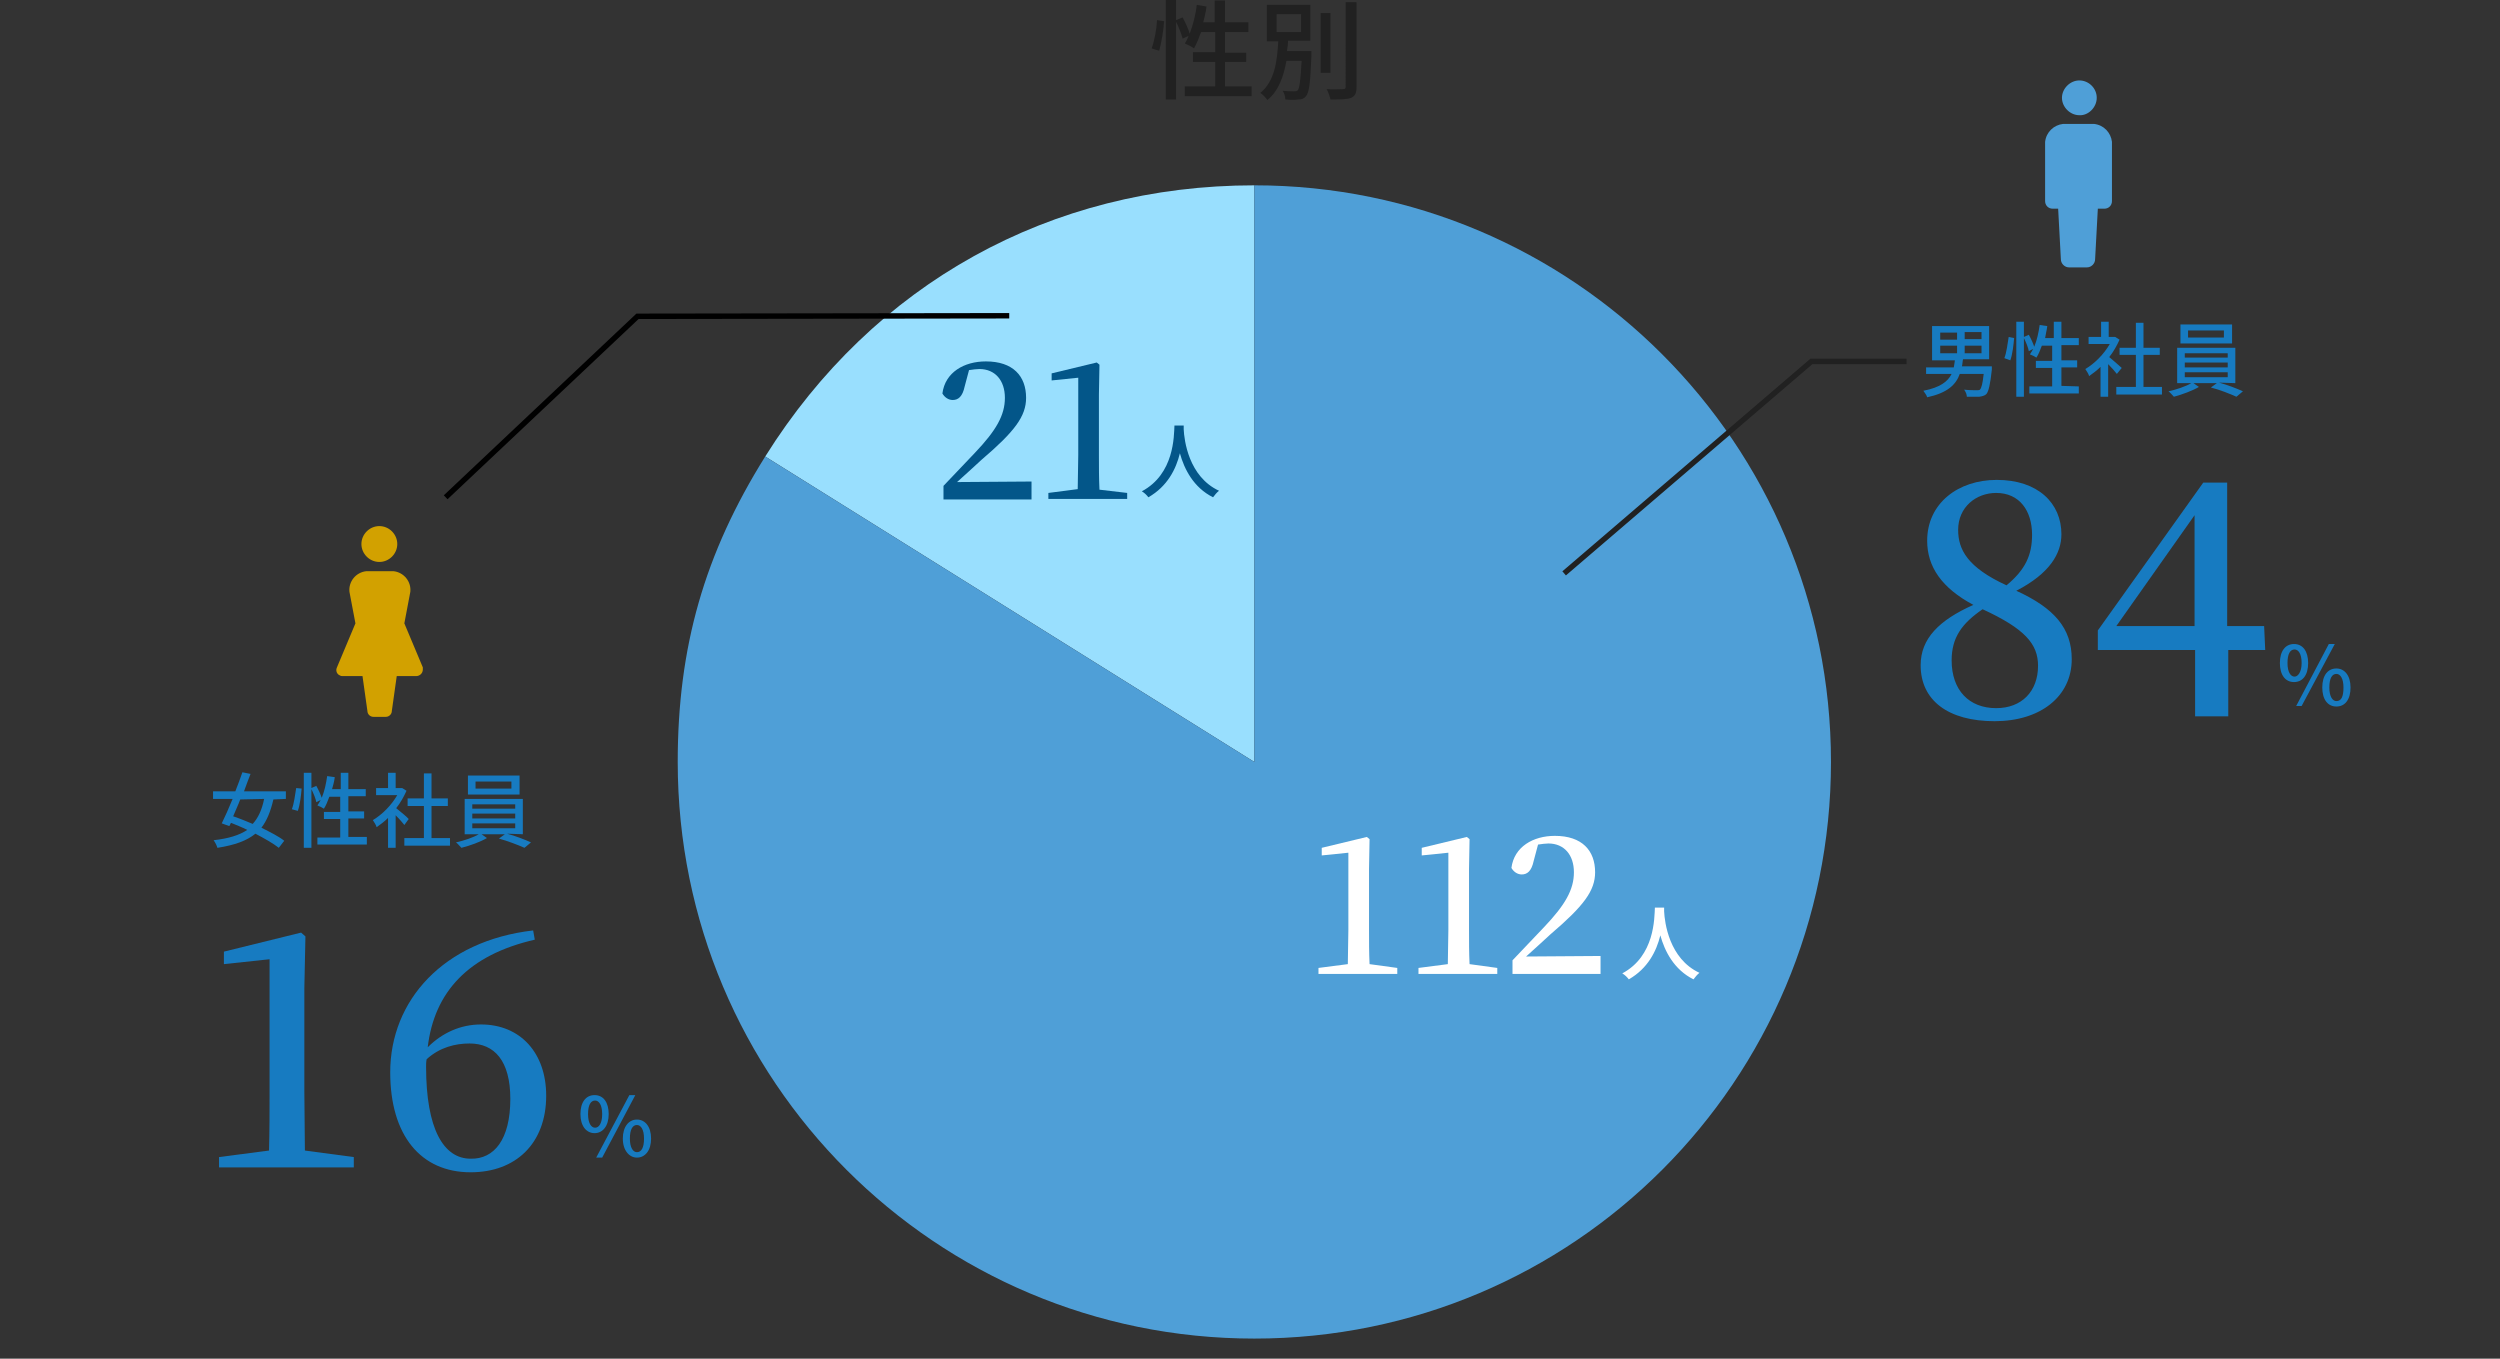 <?xml version="1.0" encoding="utf-8"?>
<!-- Generator: Adobe Illustrator 26.3.1, SVG Export Plug-In . SVG Version: 6.00 Build 0)  -->
<svg version="1.1" id="_レイヤー_1" xmlns="http://www.w3.org/2000/svg" xmlns:xlink="http://www.w3.org/1999/xlink" x="0px"
	 y="0px" viewBox="0 0 460 250" style="enable-background:new 0 0 460 250;" xml:space="preserve">
<rect x="0" y="0" width="460" height="250" fill="#333333" stroke="none"/>
<style type="text/css">
	.st0{fill:#212121;}
	.st1{fill:#177BC1;}
	.st2{clip-path:url(#SVGID_00000080205801060794738400000001822307037246786456_);}
	.st3{fill:#D2A100;}
	.st4{clip-path:url(#SVGID_00000117663308839775980540000003506672923261557655_);}
	.st5{fill:#4F9FD7;}
	.st6{fill:#99DFFE;}
	.st7{fill:none;stroke:#212121;}
	.st8{fill:none;stroke:#000000;}
	.st9{fill:#FFFFFF;}
	.st10{fill:#035689;}
</style>
<g>
	<g id="_性別">
		<g>
			<path class="st0" d="M211.9,8.9c0.5-1.3,0.9-3.5,1-5.2l1.3,0.2c-0.1,1.6-0.5,4-0.9,5.4C213.3,9.4,211.9,8.9,211.9,8.9z
				 M230.3,15.9v1.8H218v-1.8h5.6v-4.5h-4.1V9.6h4.1V5.9H221c-0.4,1.1-0.8,2.1-1.3,3c-0.4-0.3-1.2-0.7-1.7-0.9
				c0.3-0.4,0.5-0.9,0.7-1.4l-1.1,0.5c-0.2-0.8-0.7-2.1-1.2-3.1v14.3h-1.9V0h1.9v3.7l1.2-0.5c0.5,0.9,1.1,2.2,1.3,3
				c0.6-1.6,1.1-3.4,1.3-5.3l1.8,0.3c-0.1,1-0.4,2-0.6,2.9h2.1v-4h1.9v4h4.3v1.8h-4.3v3.8h3.9v1.7h-3.9v4.5H230.3L230.3,15.9z"/>
			<path class="st0" d="M241.3,9.5c0,0,0,0.5,0,0.8c-0.2,4.9-0.4,6.7-1,7.4c-0.4,0.5-0.8,0.6-1.4,0.6c-0.5,0.1-1.5,0.1-2.4,0
				c0-0.5-0.2-1.2-0.5-1.6c0.9,0.1,1.8,0.1,2.1,0.1s0.5,0,0.7-0.2c0.3-0.4,0.5-1.8,0.7-5.4h-2.8c-0.5,2.8-1.4,5.5-3.5,7.2
				c-0.3-0.4-0.8-1-1.3-1.3c2.7-2.2,3.1-6,3.3-9.5h-2.1V0.9h8v6.6H237c0,0.6-0.1,1.3-0.2,1.9h4.5V9.5z M234.9,5.9h4.5V2.6h-4.5V5.9z
				 M244.8,13.4H243v-11h1.8V13.4L244.8,13.4z M249.6,0.4V16c0,1.2-0.3,1.7-1,2s-1.9,0.3-3.8,0.3c-0.1-0.5-0.4-1.4-0.7-1.9
				c1.4,0.1,2.6,0,3,0s0.5-0.1,0.5-0.5V0.4H249.6L249.6,0.4z"/>
		</g>
	</g>
	<g id="_グループ_2258">
		<g id="_">
			<g>
				<path class="st1" d="M419.5,122c0-2.2,1-3.5,2.6-3.5c1.6,0,2.6,1.3,2.6,3.5s-1,3.5-2.6,3.5C420.5,125.5,419.5,124.2,419.5,122z
					 M423.5,122c0-1.7-0.6-2.5-1.3-2.5c-0.8,0-1.3,0.8-1.3,2.5s0.6,2.5,1.3,2.5C422.8,124.5,423.5,123.7,423.5,122z M428.5,118.5
					h1.1l-6.1,11.4h-1L428.5,118.5L428.5,118.5z M427.3,126.5c0-2.2,1-3.5,2.6-3.5c1.5,0,2.6,1.3,2.6,3.5s-1,3.5-2.6,3.5
					C428.3,130,427.3,128.7,427.3,126.5z M431.2,126.5c0-1.7-0.6-2.5-1.3-2.5c-0.8,0-1.3,0.8-1.3,2.5s0.6,2.5,1.3,2.5
					C430.8,129,431.2,128.2,431.2,126.5z"/>
			</g>
		</g>
		<g id="_男性社員">
			<g>
				<path class="st1" d="M366.5,68c-0.3,2.8-0.6,4-1,4.5c-0.3,0.3-0.7,0.4-1.3,0.5c-0.5,0-1.4,0-2.3,0c0-0.4-0.2-0.9-0.5-1.3
					c0.9,0.1,1.9,0.1,2.3,0.1c0.3,0,0.5,0,0.6-0.1c0.3-0.3,0.5-1.1,0.7-2.9h-4.4c-0.7,2-2.3,3.5-6,4.3c-0.1-0.4-0.5-0.9-0.7-1.2
					c3.1-0.6,4.5-1.7,5.2-3.1h-4.7v-1.2h5.1c0.1-0.4,0.1-0.8,0.2-1.3h-4.2V60H366v6.1h-4.8c-0.1,0.4-0.1,0.9-0.2,1.3h5.5V68
					L366.5,68z M357,62.5h3.1v-1.3H357V62.5z M357,65h3.1v-1.4H357V65z M364.7,61.1h-3.2v1.3h3.1v-1.3H364.7z M364.7,63.6h-3.2V65
					h3.1v-1.4H364.7z"/>
				<path class="st1" d="M368.8,65.9c0.4-1,0.6-2.7,0.8-3.9l1,0.2c-0.1,1.2-0.3,3-0.7,4.1L368.8,65.9L368.8,65.9z M382.5,71.1v1.3
					h-9.1v-1.3h4.2v-3.4h-3v-1.3h3v-2.8h-1.9c-0.3,0.8-0.6,1.6-1,2.2c-0.3-0.2-0.9-0.5-1.2-0.6c0.2-0.3,0.4-0.6,0.6-1l-0.8,0.4
					c-0.1-0.6-0.5-1.6-0.9-2.4V73h-1.4V59.2h1.4V62l0.9-0.4c0.4,0.7,0.8,1.6,1,2.2c0.5-1.2,0.8-2.6,1-4l1.4,0.2
					c-0.1,0.8-0.3,1.5-0.4,2.2h1.6v-3h1.4v3h3.2v1.3h-3.2v2.8h2.9v1.3h-2.9V71L382.5,71.1L382.5,71.1z"/>
				<path class="st1" d="M389.5,68.8c-0.3-0.4-1-1.2-1.6-1.8v6h-1.4v-5.5c-0.7,0.7-1.4,1.2-2.1,1.7c-0.1-0.4-0.5-1-0.7-1.3
					c1.7-1,3.4-2.7,4.5-4.6h-3.9V62h2.3v-2.8h1.4V62h1h0.2l0.8,0.5c-0.5,1.1-1.1,2.2-1.9,3.2c0.7,0.6,2,1.7,2.3,2L389.5,68.8
					L389.5,68.8z M397.8,71.2v1.4h-8.4v-1.4h3.6v-5.9h-3V64h3v-4.6h1.4V64h3v1.3h-3v5.9H397.8L397.8,71.2z"/>
				<path class="st1" d="M408.3,70.4c1.5,0.4,3.3,1.1,4.4,1.6l-1.2,1c-1.1-0.5-3.1-1.3-4.7-1.7l1.1-0.8h-4.3l1,0.7
					c-1.2,0.7-3.1,1.4-4.6,1.8c-0.3-0.3-0.7-0.8-1-1c1.4-0.3,3.2-0.9,4.2-1.5h-2.6V64h10.7v6.5L408.3,70.4L408.3,70.4z M410.7,63.2
					h-9.5v-3.5h9.5V63.2z M402,65.8h7.9V65H402V65.8z M402,67.6h7.9v-0.9H402V67.6z M402,69.4h7.9v-0.9H402V69.4z M409.2,60.8h-6.6
					v1.3h6.6V60.8z"/>
			</g>
		</g>
		<g id="_00">
			<g>
				<path class="st1" d="M381.2,121.3c0,6.8-5.7,11.4-14.2,11.4s-13.6-3.8-13.6-10.3c0-4.9,3.4-8.3,9.7-11.1
					c-5.8-3.1-8.5-7-8.5-11.8c0-6.9,5.7-11.2,12.8-11.2c7.6,0,11.9,4.3,11.9,10c0,3.5-2.1,7.2-8.3,10.4
					C378,111.9,381.2,115.6,381.2,121.3L381.2,121.3z M375,122.5c0-4-2.4-6.8-10.2-10.4c-3.8,2.6-5.7,5.2-5.7,9.4
					c0,5.5,3.2,8.8,8.2,8.8C372,130.3,375,127.2,375,122.5z M369.2,107.7c3.5-2.9,4.7-5.6,4.7-9.3c0-4.4-2.3-7.7-6.6-7.7
					c-3.7,0-7,2.6-7,6.8C360.3,101.1,362,104.4,369.2,107.7L369.2,107.7z"/>
				<path class="st1" d="M416.8,119.6H410v12.2h-6.1v-12.2H386V116l19.4-27.2h4.4v26.4h6.8L416.8,119.6L416.8,119.6z M403.8,115.2
					V94.8l-14.4,20.4H403.8z"/>
			</g>
		</g>
	</g>
	<g id="_グループ_2259">
		<g id="_2">
			<g>
				<path class="st1" d="M106.8,205c0-2.2,1-3.5,2.6-3.5s2.6,1.3,2.6,3.5s-1.1,3.5-2.6,3.5S106.8,207.2,106.8,205z M110.8,205
					c0-1.7-0.6-2.5-1.3-2.5c-0.8,0-1.3,0.8-1.3,2.5s0.6,2.5,1.3,2.5C110.2,207.5,110.8,206.7,110.8,205z M115.8,201.5h1.1l-6.1,11.5
					h-1.1L115.8,201.5z M114.6,209.5c0-2.2,1.1-3.5,2.6-3.5s2.6,1.3,2.6,3.5s-1.1,3.5-2.6,3.5C115.8,213,114.6,211.7,114.6,209.5z
					 M118.5,209.5c0-1.7-0.6-2.5-1.3-2.5c-0.8,0-1.3,0.8-1.3,2.5s0.6,2.5,1.3,2.5C118,212,118.5,211.2,118.5,209.5z"/>
			</g>
		</g>
		<g id="_女性社員">
			<g>
				<path class="st1" d="M50.3,147.1c-0.5,2.2-1.2,3.9-2.2,5.2c1.6,0.8,3.2,1.6,4.2,2.4l-1,1.3c-1-0.8-2.6-1.7-4.3-2.6
					c-1.6,1.3-3.8,2.1-7,2.6c-0.1-0.4-0.4-1-0.7-1.4c2.7-0.3,4.7-0.9,6.2-1.9c-1-0.5-2-0.9-3-1.3l-0.3,0.6l-1.4-0.5
					c0.6-1.2,1.3-2.8,2-4.5h-3.6v-1.4h4.1c0.5-1.2,0.9-2.4,1.3-3.5l1.5,0.3c-0.4,1-0.8,2.1-1.2,3.2h7.7v1.4L50.3,147.1L50.3,147.1z
					 M44.2,147.1c-0.4,1.1-0.9,2.1-1.3,3.1c1.2,0.4,2.4,0.9,3.6,1.4c1-1.1,1.7-2.6,2.1-4.6L44.2,147.1L44.2,147.1z"/>
				<path class="st1" d="M53.7,148.9c0.4-1,0.6-2.7,0.8-3.9l1,0.1c-0.1,1.2-0.3,3-0.7,4.1L53.7,148.9z M67.5,154.1v1.3h-9.1v-1.3
					h4.2v-3.4h-3v-1.3h3v-2.8h-2c-0.3,0.8-0.6,1.6-1,2.2c-0.3-0.2-0.9-0.5-1.2-0.6c0.2-0.3,0.4-0.6,0.6-1l-0.8,0.4
					c-0.1-0.6-0.5-1.6-0.9-2.4V156h-1.4v-13.8h1.4v2.8l0.9-0.4c0.4,0.7,0.8,1.6,1,2.2c0.5-1.2,0.8-2.6,1-4l1.4,0.2
					c-0.1,0.8-0.3,1.5-0.5,2.2h1.6v-3h1.4v3h3.2v1.3h-3.2v2.8h2.9v1.3h-2.9v3.4h3.4V154.1z"/>
				<path class="st1" d="M74.4,151.8c-0.3-0.4-1-1.2-1.6-1.8v6h-1.4v-5.5c-0.7,0.7-1.4,1.2-2.1,1.7c-0.1-0.4-0.5-1-0.7-1.3
					c1.7-1,3.4-2.7,4.5-4.6h-3.9V145h2.2v-2.8h1.4v2.8h1h0.2l0.8,0.5c-0.5,1.1-1.1,2.2-1.9,3.2c0.7,0.6,2,1.6,2.3,2L74.4,151.8
					L74.4,151.8z M82.8,154.2v1.4h-8.4v-1.4H78v-5.9h-3v-1.4h3v-4.6h1.4v4.6h3v1.4h-3v5.9H82.8z"/>
				<path class="st1" d="M93.3,153.4c1.5,0.4,3.3,1.1,4.4,1.6l-1.2,1c-1.1-0.5-3.2-1.3-4.7-1.7l1.1-0.8h-4.3l1,0.7
					c-1.2,0.7-3.1,1.4-4.7,1.8c-0.3-0.3-0.7-0.8-1-1c1.4-0.3,3.2-0.9,4.2-1.5h-2.6V147h10.7v6.5L93.3,153.4L93.3,153.4z M95.6,146.2
					h-9.5v-3.5h9.5V146.2z M86.9,148.8h7.9V148h-7.9V148.8z M86.9,150.6h7.9v-0.9h-7.9V150.6z M86.9,152.4h7.9v-0.9h-7.9V152.4z
					 M94.1,143.8h-6.6v1.3h6.6V143.8z"/>
			</g>
		</g>
		<g id="_00-2">
			<g>
				<path class="st1" d="M65.1,212.9v1.9H40.3v-1.9l9.2-1.2c0.1-3.6,0.1-7.3,0.1-10.8v-24.4l-8.4,0.9v-2.3l14.2-3.5l0.8,0.7
					l-0.2,9.5v19.1c0,3.5,0.1,7.1,0.1,10.8C56.2,211.7,65.1,212.9,65.1,212.9z"/>
				<path class="st1" d="M98.4,172.9c-12.2,2.8-18.5,9.6-19.7,19.8c2.7-2.7,6.1-4.2,9.8-4.2c7.3,0,12,5.3,12,13.1
					c0,8.8-5.6,14.1-13.9,14.1c-9.2,0-14.8-6.8-14.8-18.4c0-13.2,9.8-24.2,26.3-26.1L98.4,172.9L98.4,172.9z M93.9,202.2
					c0-7-2.9-10.2-7.5-10.2c-2.6,0-5.5,0.7-7.9,2.9c-0.1,0.5-0.1,1-0.1,1.4c0,11.4,3.2,16.9,8.2,16.9
					C90.9,213.3,93.9,209.7,93.9,202.2L93.9,202.2z"/>
			</g>
		</g>
	</g>
	<g id="_グループ_2271">
		<g>
			<g>
				<defs>
					<rect id="SVGID_1_" x="61.8" y="96.8" width="16" height="35.1"/>
				</defs>
				<clipPath id="SVGID_00000098931655524975824070000011521818240890651799_">
					<use xlink:href="#SVGID_1_"  style="overflow:visible;"/>
				</clipPath>
				<g style="clip-path:url(#SVGID_00000098931655524975824070000011521818240890651799_);">
					<g id="_グループ_2270">
						<path id="_パス_85631" class="st3" d="M69.8,103.4c1.8,0,3.3-1.5,3.3-3.3s-1.5-3.3-3.3-3.3s-3.3,1.5-3.3,3.3l0,0
							C66.5,101.9,68,103.4,69.8,103.4L69.8,103.4"/>
						<path id="_パス_85632" class="st3" d="M77.8,122.8l-3.4-8.1l1.1-5.8c0.2-1.9-1.2-3.6-3.1-3.8l0,0h-5
							c-1.9,0.2-3.3,1.9-3.1,3.8l0,0l1.1,5.8l-3.4,8.1c-0.3,0.6,0,1.3,0.6,1.5c0.1,0.1,0.3,0.1,0.5,0.1h3.6l0.9,6.4
							c0,0.6,0.5,1.1,1.1,1.1h2.3c0.6,0,1.1-0.5,1.1-1.1l0,0l0.9-6.4h3.6c0.6,0,1.2-0.5,1.2-1.2C77.8,123.1,77.8,122.9,77.8,122.8"
							/>
					</g>
				</g>
			</g>
		</g>
	</g>
	<g id="_グループ_2273">
		<g>
			<g>
				<defs>
					<rect id="SVGID_00000090281960909390664320000009138799482442523813_" x="376.3" y="14.8" width="12.2" height="34.4"/>
				</defs>
				<clipPath id="SVGID_00000052083604176731053110000018077524222548932493_">
					<use xlink:href="#SVGID_00000090281960909390664320000009138799482442523813_"  style="overflow:visible;"/>
				</clipPath>
				<g style="clip-path:url(#SVGID_00000052083604176731053110000018077524222548932493_);">
					<g id="_グループ_2272">
						<path id="_パス_85633" class="st5" d="M385.8,18c0-1.8-1.5-3.2-3.2-3.2s-3.2,1.5-3.2,3.2s1.5,3.2,3.2,3.2l0,0
							C384.2,21.3,385.8,19.8,385.8,18"/>
						<path id="_パス_85634" class="st5" d="M387.2,38.4c0.8,0,1.4-0.6,1.4-1.4V26.1c-0.2-1.7-1.5-3.1-3.3-3.3h-5.7
							c-1.7,0.2-3.1,1.5-3.3,3.3V37c0,0.8,0.6,1.4,1.4,1.4h1l0.5,9.3c0,0.8,0.7,1.5,1.5,1.5h3.3c0.8,0,1.5-0.7,1.5-1.5l0.5-9.3
							H387.2z"/>
					</g>
				</g>
			</g>
		</g>
	</g>
	<path class="st6" d="M230.8,140.2l-90-56.2c19.9-31.8,52.5-49.9,90-49.9V140.2z"/>
	<path class="st5" d="M230.8,140.2V34.1c58.6,0,106.1,47.5,106.1,106.1s-47.4,106.1-106.1,106.1s-106.1-47.5-106.1-106.1
		c0-21.1,4.9-38.3,16.1-56.2L230.8,140.2L230.8,140.2z"/>
	<path id="_パス_85664" class="st7" d="M350.8,66.5h-17.5l-45.5,39"/>
	<path id="_パス_85668" class="st8" d="M82,91.5l35.3-33.3l68.4-0.1"/>
	<g>
		<path class="st9" d="M306.2,167c0,0.2,0,0.5,0,0.7c0.1,2,0.9,8.7,6.5,11.3c-0.4,0.3-0.8,0.8-1.1,1.2c-3.6-1.8-5.3-5.2-6.1-8.1
			c-0.7,2.9-2.3,6.1-5.8,8.1c-0.3-0.4-0.7-0.8-1.2-1.1c6-3.2,5.9-10.2,6-12.1L306.2,167L306.2,167z"/>
	</g>
	<g>
		<path class="st9" d="M257.1,178.1v1.1h-14.5v-1.1l5.4-0.7c0-2.1,0.1-4.2,0.1-6.3v-14.2l-4.9,0.5V156l8.3-2l0.5,0.4l-0.1,5.5v11.2
			c0,2.1,0,4.2,0.1,6.3L257.1,178.1L257.1,178.1z"/>
		<path class="st9" d="M275.5,178.1v1.1H261v-1.1l5.4-0.7c0-2.1,0.1-4.2,0.1-6.3v-14.2l-4.9,0.5V156l8.3-2l0.5,0.4l-0.1,5.5v11.2
			c0,2.1,0,4.2,0.1,6.3L275.5,178.1L275.5,178.1z"/>
		<path class="st9" d="M294.5,175.9v3.3h-16.2v-2.5c2.1-2.2,4.1-4.3,5.8-6.1c3.9-4.1,5.5-6.9,5.5-10.1s-1.8-5.3-4.7-5.3
			c-0.5,0-1.2,0.1-1.9,0.2l-0.8,3c-0.4,1.9-1.2,2.5-2.2,2.5c-0.8,0-1.5-0.5-1.9-1.2c0.5-3.9,4-5.9,8-5.9c5,0,7.4,2.7,7.4,6.7
			c0,3.4-2.1,6.2-8.2,11.4c-1.1,1-2.7,2.5-4.5,4.1L294.5,175.9L294.5,175.9z"/>
	</g>
	<g>
		<path class="st10" d="M217.8,78.3c0,0.2,0,0.5,0,0.7c0.1,2,0.9,8.7,6.5,11.3c-0.4,0.3-0.8,0.8-1.1,1.2c-3.6-1.8-5.3-5.2-6.1-8.1
			c-0.7,2.9-2.3,6.1-5.8,8.1c-0.3-0.4-0.7-0.8-1.2-1.1c6-3.2,5.9-10.2,6-12.1H217.8L217.8,78.3z"/>
	</g>
	<g>
		<path class="st10" d="M189.8,88.6v3.3h-16.2v-2.5c2.1-2.2,4.1-4.3,5.8-6.1c3.9-4.1,5.5-6.9,5.5-10.1s-1.8-5.3-4.7-5.3
			c-0.5,0-1.2,0.1-1.9,0.2l-0.8,3c-0.4,1.9-1.2,2.5-2.2,2.5c-0.8,0-1.5-0.5-1.9-1.2c0.5-3.9,4-5.9,8-5.9c5,0,7.4,2.7,7.4,6.7
			c0,3.4-2.1,6.2-8.2,11.4c-1.1,1-2.7,2.5-4.5,4.1L189.8,88.6L189.8,88.6z"/>
		<path class="st10" d="M207.4,90.7v1.1h-14.5v-1.1l5.4-0.7c0-2.1,0.1-4.2,0.1-6.3V69.5l-4.9,0.5v-1.3l8.3-2l0.5,0.4l-0.1,5.5v11.2
			c0,2.1,0,4.2,0.1,6.3L207.4,90.7L207.4,90.7z"/>
	</g>
</g>
</svg>
